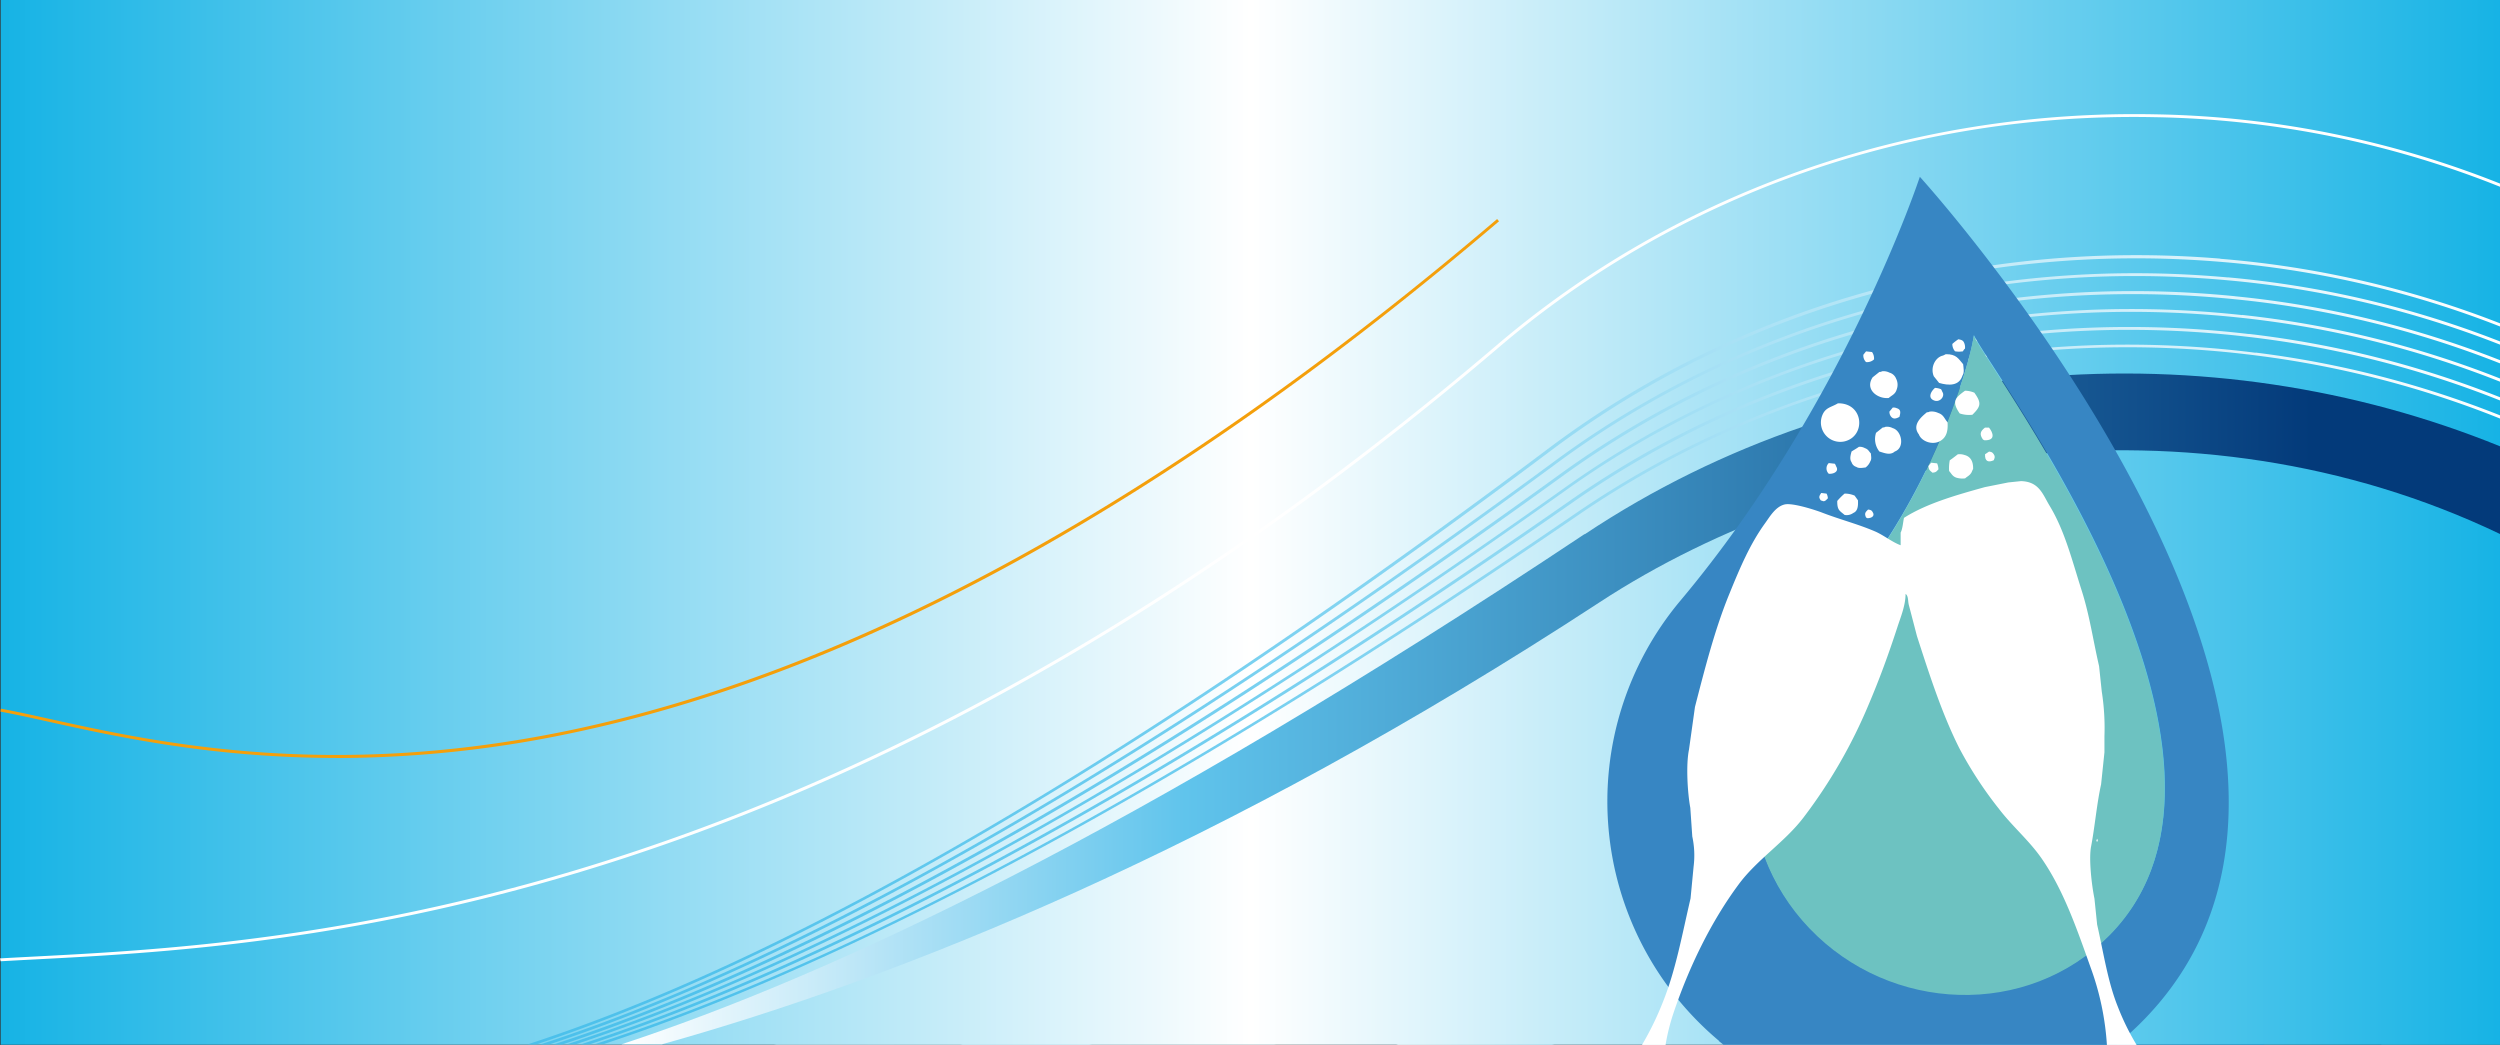 <svg width="1280" height="535" version="1.1" viewBox="0 0 1280 535" xmlns="http://www.w3.org/2000/svg" xmlns:xlink="http://www.w3.org/1999/xlink">
<rect x="0" y="0" width="1280" height="535" fill="#333333" stroke="none"/>
<defs>
<style>.cls-1{isolation:isolate;}.cls-2{fill:#259cd3;opacity:0.12;}.cls-3{opacity:0.9;fill:url(#h);}.cls-4{fill:url(#b);}.cls-5{opacity:0.5;fill:url(#i);}.cls-16,.cls-5,.cls-6{mix-blend-mode:multiply;}.cls-6{fill:url(#k);}.cls-7{fill:#f49f0b;}.cls-8{fill:#fff;}.cls-9{fill:url(#j);}.cls-10{fill:url(#a);}.cls-11{fill:url(#g);}.cls-12{fill:url(#f);}.cls-13{fill:url(#e);}.cls-14{fill:url(#d);}.cls-15{fill:url(#c);}.cls-16{fill:#3786c3;}.cls-17{fill:#6dc2c1;}</style>
<linearGradient id="h" x1="261.1" x2="679.9" y1="236" y2="236" gradientUnits="userSpaceOnUse">
<stop stop-color="#bee4f6" offset="0"/>
<stop stop-color="#95d3f1" offset=".45"/>
<stop stop-color="#8ed0e8" offset=".54"/>
<stop stop-color="#79c7d0" offset=".68"/>
<stop stop-color="#6dc2c1" offset=".75"/>
</linearGradient>
<linearGradient id="b" x1="379.6" x2="615.9" y1="281" y2="281" gradientUnits="userSpaceOnUse">
<stop stop-color="#fff" offset="0"/>
<stop stop-color="#60c4ec" offset=".3"/>
<stop stop-color="#033a7a" offset=".9"/>
</linearGradient>
<linearGradient id="i" x1="210.3" x2="679.9" y1="222.3" y2="222.3" gradientUnits="userSpaceOnUse">
<stop stop-color="#fff" offset="0"/>
<stop stop-color="#61c6ed" offset=".45"/>
<stop stop-color="#63c5e4" offset=".62"/>
<stop stop-color="#6ac3cc" offset=".9"/>
<stop stop-color="#6dc2c1" offset="1"/>
</linearGradient>
<linearGradient id="k" x1=".08" x2="680.3" y1="147.5" y2="147.5" gradientUnits="userSpaceOnUse">
<stop stop-color="#16b3e5" offset="0"/>
<stop stop-color="#fff" offset=".5"/>
<stop stop-color="#16b3e5" offset="1"/>
</linearGradient>
<linearGradient id="j" x1="168.9" x2="679.9" y1="203.4" y2="203.4" xlink:href="#b"/>
<linearGradient id="a" x1="161.9" x2="679.9" y1="199.6" y2="199.6" gradientUnits="userSpaceOnUse">
<stop stop-color="#4bc0eb" offset="0"/>
<stop stop-color="#54c3ec" offset=".11"/>
<stop stop-color="#6cccef" offset=".29"/>
<stop stop-color="#94daf3" offset=".51"/>
<stop stop-color="#cbedf9" offset=".78"/>
<stop stop-color="#fff" offset="1"/>
</linearGradient>
<linearGradient id="g" x1="143.4" x2="679.9" y1="187.4" y2="187.4" xlink:href="#a"/>
<linearGradient id="f" x1="146.9" x2="679.9" y1="189.8" y2="189.8" xlink:href="#a"/>
<linearGradient id="e" x1="150.5" x2="679.9" y1="192.3" y2="192.3" xlink:href="#a"/>
<linearGradient id="d" x1="154.2" x2="679.9" y1="194.7" y2="194.7" xlink:href="#a"/>
<linearGradient id="c" x1="158" x2="679.9" y1="197.1" y2="197.1" xlink:href="#a"/>
<linearGradient id="m" x1="379.6" x2="615.9" y1="281" y2="281" gradientUnits="userSpaceOnUse" xlink:href="#b"/>
<linearGradient id="l" x1="161.9" x2="679.9" y1="199.6" y2="199.6" gradientUnits="userSpaceOnUse" xlink:href="#a"/>
</defs>
<g class="cls-1" transform="matrix(1.862,0,0,1.862,5.774,-15.96)" style="isolation:isolate">
<g transform="matrix(1.011,0,0,1.011,-3,-2.2)" data-name="Laag 2">
<g data-name="Laag 1">
<path class="cls-2" d="m176.9 252.4a470 470 0 0 0 59.42 42.44h444v-143.9c-119.3 58.86-270.5 33.66-367.8-68a313.6 313.6 0 0 1 -57.16 -82.91h-233.2a464.2 464.2 0 0 0 154.7 252.4z" fill="#259cd3" opacity=".12"/>
<path class="cls-3" d="m296.2 294.8c35.18-9.51 70.59-22.21 102.1-38.86 85.81-45.32 206.3-30.86 281.6 24.9v-75.46c-78-43.24-171.2-32.91-235.2 5.49-69.91 42-131.4 67.87-183.6 83.93z" fill="url(#h)" opacity=".9"/>
<path class="cls-4" d="m422 294.8c38.68-10.89 78.88-9.62 116.5 0h77.41c-64.94-31.72-146-38.21-213.8-9q-11.17 4.82-22.48 9z" fill="url(#m)"/>
<path class="cls-5" d="m346.4 294.8a477 477 0 0 0 54.73 -21.25c78.57-36.37 176.8-24.06 246.6 21.25h32.2v-121.3c-81.89-39.87-177.7-25.27-241.5 14.14-91.74 56.71-168.4 88.94-228.1 107.2z" fill="url(#i)" opacity=".5" style="mix-blend-mode:multiply"/>
<rect class="cls-6" x=".08" y=".2" width="680.2" height="294.6" fill="url(#k)" style="mix-blend-mode:multiply"/>
<path class="cls-7" d="m91.42 216.8c-33.7 0-59.8-5.76-78-9.78-5.08-1.13-9.42-2.09-13.42-2.83l0.15-0.79c4 0.74 8.36 1.7 13.44 2.83 28.23 6.23 75.48 16.66 140.6 3.2 78.46-16.22 163.5-63.05 252.9-139.2l0.52 0.61c-89.44 76.23-174.6 123.2-253.2 139.4a309.7 309.7 0 0 1 -62.94 6.58z" fill="#f49f0b"/>
<path class="cls-8" d="m0.08 272.1c65-3.71 217.1-4.65 407.5-167 48.95-41.72 112.4-64 178.6-62.57a264.6 264.6 0 0 1 93.7 18.93v-0.87a265.4 265.4 0 0 0 -93.68 -18.84c-66.46-1.37-130.1 20.92-179.2 62.77-190.2 162.1-342.1 163.1-407.1 166.8z" fill="#fff"/>
<path class="cls-9" d="m430.9 155.9c-122.9 81.82-205.5 120.2-262 138.8h11c64.31-18 152-52.87 255-120.2 63.72-41.7 161.2-58.69 245-18.59v-23.85c-79.03-32.15-174.2-25.87-249 23.92z" fill="url(#j)"/>
<path class="cls-10" d="m613.4 106.6c-65.92-8.35-131.5 7.13-184.8 43.58-126.9 86.94-210.5 126.2-266.7 144.4h2.34c6.88-2.28 14.16-4.87 21.9-7.82 66.6-25.42 148.3-71.17 243-136 53.07-36.34 118.5-51.78 184.2-43.45a268.6 268.6 0 0 1 66.64 17.23v-0.87a269.5 269.5 0 0 0 -66.58 -17.12z" fill="url(#l)"/>
<path class="cls-11" d="m603.8 81c-66.22-5.47-131.1 12.86-182.7 51.6-136.7 102.7-222.4 144.1-277.7 162.1h2.41c11.59-3.86 24.5-8.74 39-15 65.43-28.3 145.1-77.57 236.8-146.4 51.38-38.62 116.1-56.89 182.1-51.44a267.2 267.2 0 0 1 76.17 17.6v-0.86a268.1 268.1 0 0 0 -76.11 -17.56z" fill="url(#g)"/>
<path class="cls-12" d="m605.8 86.11c-66.16-6-131.2 11.71-183.1 50-134.9 99.46-220.3 140.5-275.8 158.6h2.41c10.76-3.58 22.62-8 35.78-13.57 65.67-27.73 145.8-76.3 238.1-144.4 51.76-38.17 116.6-55.88 182.6-49.85a267.5 267.5 0 0 1 74.17 17.54v-0.87a268.4 268.4 0 0 0 -74.11 -17.47z" fill="url(#f)"/>
<path class="cls-13" d="m607.8 91.22c-66.11-6.62-131.3 10.57-183.6 48.4-133 96.28-218 136.9-273.7 155.1h2.41c9.87-3.28 20.65-7.27 32.47-12.13 65.91-27.16 146.4-75 239.3-142.3 52.1-37.72 117.1-54.86 183-48.25a267.8 267.8 0 0 1 72.22 17.46v-0.87a268.7 268.7 0 0 0 -72.14 -17.4z" fill="url(#e)"/>
<path class="cls-14" d="m609.7 96.35c-66.05-7.2-131.4 9.42-184 46.8-131 93.13-215.6 133.3-271.5 151.5h2.39c8.93-3 18.59-6.49 29.05-10.7 66.15-26.58 147.1-73.74 240.5-140.2 52.45-37.25 117.6-53.8 183.4-46.65a268.1 268.1 0 0 1 70.32 17.37v-0.87a269 269 0 0 0 -70.23 -17.3z" fill="url(#d)"/>
<path class="cls-15" d="m611.5 101.5c-66-7.77-131.5 8.28-184.4 45.19-129 90-213.1 129.7-269.2 148h2.37c7.94-2.64 16.43-5.69 25.54-9.26 66.38-26 147.7-72.46 241.8-138.1 52.75-36.81 118-52.81 183.8-45.05a268.4 268.4 0 0 1 68.47 17.3v-0.87a269.2 269.2 0 0 0 -68.37 -17.24z" fill="url(#c)"/>
<path class="cls-16" d="m467.4 293.8c0.41 0.34 0.83 0.65 1.24 1h106.9a85.38 85.38 0 0 0 11.68 -11.46c66.74-79.51-65.16-224.6-65.16-224.6s-20.38 62-65.14 115.3a85 85 0 0 0 10.51 119.7zm26.53-112.5c30.35-30.06 42.23-73.33 42.83-79.54 4.31 9.58 84.42 114.8 37 163-22.38 22.71-59.6 21.21-81.64-1.82s-20.84-59.21 1.81-81.64z" fill="#3786c3" style="mix-blend-mode:multiply"/>
<path class="cls-17" d="m536.7 102c4.31 9.58 84.42 114.8 37 163-22.38 22.71-59.6 21.21-81.64-1.82s-20.84-59.18 1.81-81.63c30.35-30.06 42.23-73.33 42.83-79.55z" fill="#6dc2c1"/>
<path class="cls-8" d="m527.3 114.8c2.63 0.78 5.47 0.85 6.36-2 0.55-0.8 0.29-2 0.18-3.09-1.3-1.49-1.82-2.76-4.72-2.72-0.15 0.11-0.58 0.26-0.73 0.36-2.1 0.4-3.56 3.25-2.54 5.63z" fill="#fff"/>
<path class="cls-8" d="m526 119.6c1.53 0.57 3-1.2 2.18-2.36a3 3 0 0 0 -0.36 -0.73 5.11 5.11 0 0 0 -1.63 -0.36c-0.98 0.8-2.19 2.72-0.19 3.45z" fill="#fff"/>
<path class="cls-8" d="m527.6 130.6c1.7-1 2.16-2.69 2-5.09-0.89-1-1.06-2.06-2.54-2.54a4.15 4.15 0 0 0 -2.36 -0.36 1.36 1.36 0 0 1 -0.73 0.18c-1.3 1.11-4.2 3.38-2.18 6 0.66 1.86 3.66 3.05 5.81 1.81z" fill="#fff"/>
<path class="cls-8" d="m524.4 137.4c0.1 1.19 0.46 1.23 1.09 1.82 1.06-0.1 1.09-0.37 1.63-0.91a4.49 4.49 0 0 0 -0.36 -1.63l-1.63-0.18z" fill="#fff"/>
<path class="cls-8" d="m533.8 106.2a1.91 1.91 0 0 1 0.54 -0.73 3.1 3.1 0 0 0 -0.18 -1.45c-0.29-0.79-0.74-0.93-1.63-1.09a12.67 12.67 0 0 0 -1.63 1.27 3 3 0 0 0 0.73 2 6.08 6.08 0 0 0 2.17 0z" fill="#fff"/>
<path class="cls-8" d="m532.9 123.1a8 8 0 0 0 3.45 0.36c2.32-2.27 2.53-3.21 0.54-6a6.94 6.94 0 0 0 -2.54 -0.54c-2.68 1.94-3.7 2.92-1.45 6.18z" fill="#fff"/>
<path class="cls-8" d="m539.8 134.2c-0.11 2 0.94 2.28 2.36 1.63 0.28-0.67 0.43-1 0-1.63s-0.62-0.6-1.27-0.73z" fill="#fff"/>
<path class="cls-8" d="m539.6 130.4c3.2 0.11 2.36-2.11 1.27-3.45h-1.09c-1.29 1-1.57 1.81-0.54 3.27 0.29 0.11 0.19 0.05 0.36 0.18z" fill="#fff"/>
<path class="cls-8" d="m534.2 134.4a4 4 0 0 0 -1.82 -0.18c-0.72 0.56-1.47 1.15-2.18 1.63a11.76 11.76 0 0 0 -0.18 2.91c0.67 0.74 0.91 1.46 2 1.82a5.65 5.65 0 0 0 2.36 0.18c0.6-0.54 1.18-0.74 1.63-1.45 0.21-0.28 0.34-0.8 0.54-1.09 0.06-2.14-0.73-3.4-2.35-3.82z" fill="#fff"/>
<path class="cls-8" d="m514.7 121.5c-0.3 0.34-0.59 0.75-0.91 1.09a2.07 2.07 0 0 0 0.36 1.27c0.69 0.94 1.46 0.66 2.36 0.18 0.29-1.08 0.5-2-0.73-2.36a2.1 2.1 0 0 0 -1.08 -0.18z" fill="#fff"/>
<path class="cls-8" d="m570.1 239.5h0.36a1.44 1.44 0 0 0 -0.18 -0.73c-0.11 0.29-0.06 0.19-0.18 0.36z" fill="#fff"/>
<path class="cls-8" d="m501.6 130.7c5.88-1.44 5.23-10.47-1.82-10.35-1.79 1.08-3.31 1.1-4.18 3.09a5.27 5.27 0 0 0 6 7.26z" fill="#fff"/>
<path class="cls-8" d="m509.6 108.4a3.05 3.05 0 0 0 -0.54 -2l-1.63-0.18-0.73 0.91a2.49 2.49 0 0 0 0.73 2 2.71 2.71 0 0 0 2.17 -0.73z" fill="#fff"/>
<path class="cls-8" d="m497.3 136.6a2 2 0 0 0 0 2.91c1.4 0.1 2.85-0.67 2-2a3 3 0 0 0 -0.36 -0.73z" fill="#fff"/>
<path class="cls-8" d="m495.6 146.9c0.32 0.16 0.55 0.07 0.91-0.18l0.54-0.54a3 3 0 0 0 -0.36 -1.27l-1.45-0.18c-0.3 0.49-0.76 1-0.36 1.63 0.25 0.46 0.17 0.37 0.72 0.54z" fill="#fff"/>
<path class="cls-8" d="m514.7 127.1a3.38 3.38 0 0 0 -2 -0.36 1.36 1.36 0 0 1 -0.73 0.18l-1.82 1.45a5.45 5.45 0 0 0 0.91 5.09c1.4 0.42 2.95 1.1 4.18 0 2.8-0.99 1.93-5.64-0.54-6.36z" fill="#fff"/>
<path class="cls-8" d="m459.7 255c-2.3 9.86-4 19.38-7.45 28a81.31 81.31 0 0 1 -5.76 11.85h6.41a55.84 55.84 0 0 1 2.07 -8.4c4.31-12.87 10.39-25.24 17.8-35.24 5-6.78 12.52-11.49 17.62-18.17a139.4 139.4 0 0 0 17.8 -30.88c2.9-6.82 5.32-13.42 7.81-21.07 0.83-2.56 2.18-5.77 2.18-8.9 0.83 0.55 0.59 2 0.91 3.09l2.18 8.36c3.41 10.56 6.77 21 11.44 30.34a106.5 106.5 0 0 0 10.9 16.71c3.51 4.6 8.07 8.47 11.44 13.26 6 8.58 9.6 19 13.44 29.79a74.88 74.88 0 0 1 4.45 21.11h8.08a65.79 65.79 0 0 1 -5.11 -10.39c-2.74-6.82-3.87-14.61-5.63-22.34l-0.73-7.08c-0.7-3.35-1.59-10.64-0.91-14.17 1-5.2 1.55-11.63 2.72-16.89l0.91-8.72v-4.36a63.92 63.92 0 0 0 -0.73 -12.17l-0.73-6.9c-1.68-7.27-2.55-13.69-4.72-20.53-2.68-8.43-4.62-16.29-8.72-23.07-1.9-3.14-2.84-6.59-7.81-6.72l-3.45 0.36-6.36 1.27c-7.61 2.12-15.81 4.41-22 8.36-0.24 1-0.36 3-0.91 4v3.45c-2.38-0.87-4.68-2.8-7.08-3.81-4.69-2-9.39-3.17-14.35-5.09-1.55-0.6-8-2.74-10.17-2.18-2.45 0.62-3.94 3.25-5.27 5.09-4.17 5.76-6.89 12.27-9.81 19.44-3.85 9.45-6.5 19.81-9.26 30.52l-1.63 11.63c-0.87 4.21-0.36 12 0.36 15.8l0.54 7.81a24.26 24.26 0 0 1 0.36 8.17z" fill="#fff"/>
<path class="cls-8" d="m507.8 151.6c1.16 0 2.1-0.62 1.45-1.63-0.28-0.54-0.54-0.64-1.27-0.73-0.74 0.73-1.07 1.06-0.54 2.18 0.29 0.12 0.19 0.06 0.36 0.18z" fill="#fff"/>
<path class="cls-8" d="m513.6 118.9c0.91-0.8 1.79-1 2.18-2.36a3.59 3.59 0 0 0 -0.18 -2.91 2.72 2.72 0 0 0 -1.82 -1.63 3.38 3.38 0 0 0 -2 -0.36 1.36 1.36 0 0 1 -0.73 0.18l-1.82 1.45c-2.2 3.27 1.31 5.95 4.37 5.63z" fill="#fff"/>
<path class="cls-8" d="m507.3 137.8a3.79 3.79 0 0 0 1.27 -1.63c0.44-0.67 0.22-1.31 0.18-2.18-0.57-0.6-0.72-1.15-1.63-1.45a2.82 2.82 0 0 0 -1.63 -0.36c-0.65 0.47-1.38 0.87-2 1.27-0.24 0.9-0.62 2.08 0 2.91a1.87 1.87 0 0 0 1.27 1.27c0.72 0.48 1.58 0.27 2.54 0.17z" fill="#fff"/>
<path class="cls-8" d="m501.6 144.9a17.21 17.21 0 0 0 -2 2c-0.05 2.57 0.72 2.7 2 3.81a3.06 3.06 0 0 0 2.36 -0.54c1.16-0.48 1.36-1.72 1.27-3.45l-0.91-1.27a6.91 6.91 0 0 0 -2.72 -0.55z" fill="#fff"/>
</g>
</g>
</g>
</svg>
